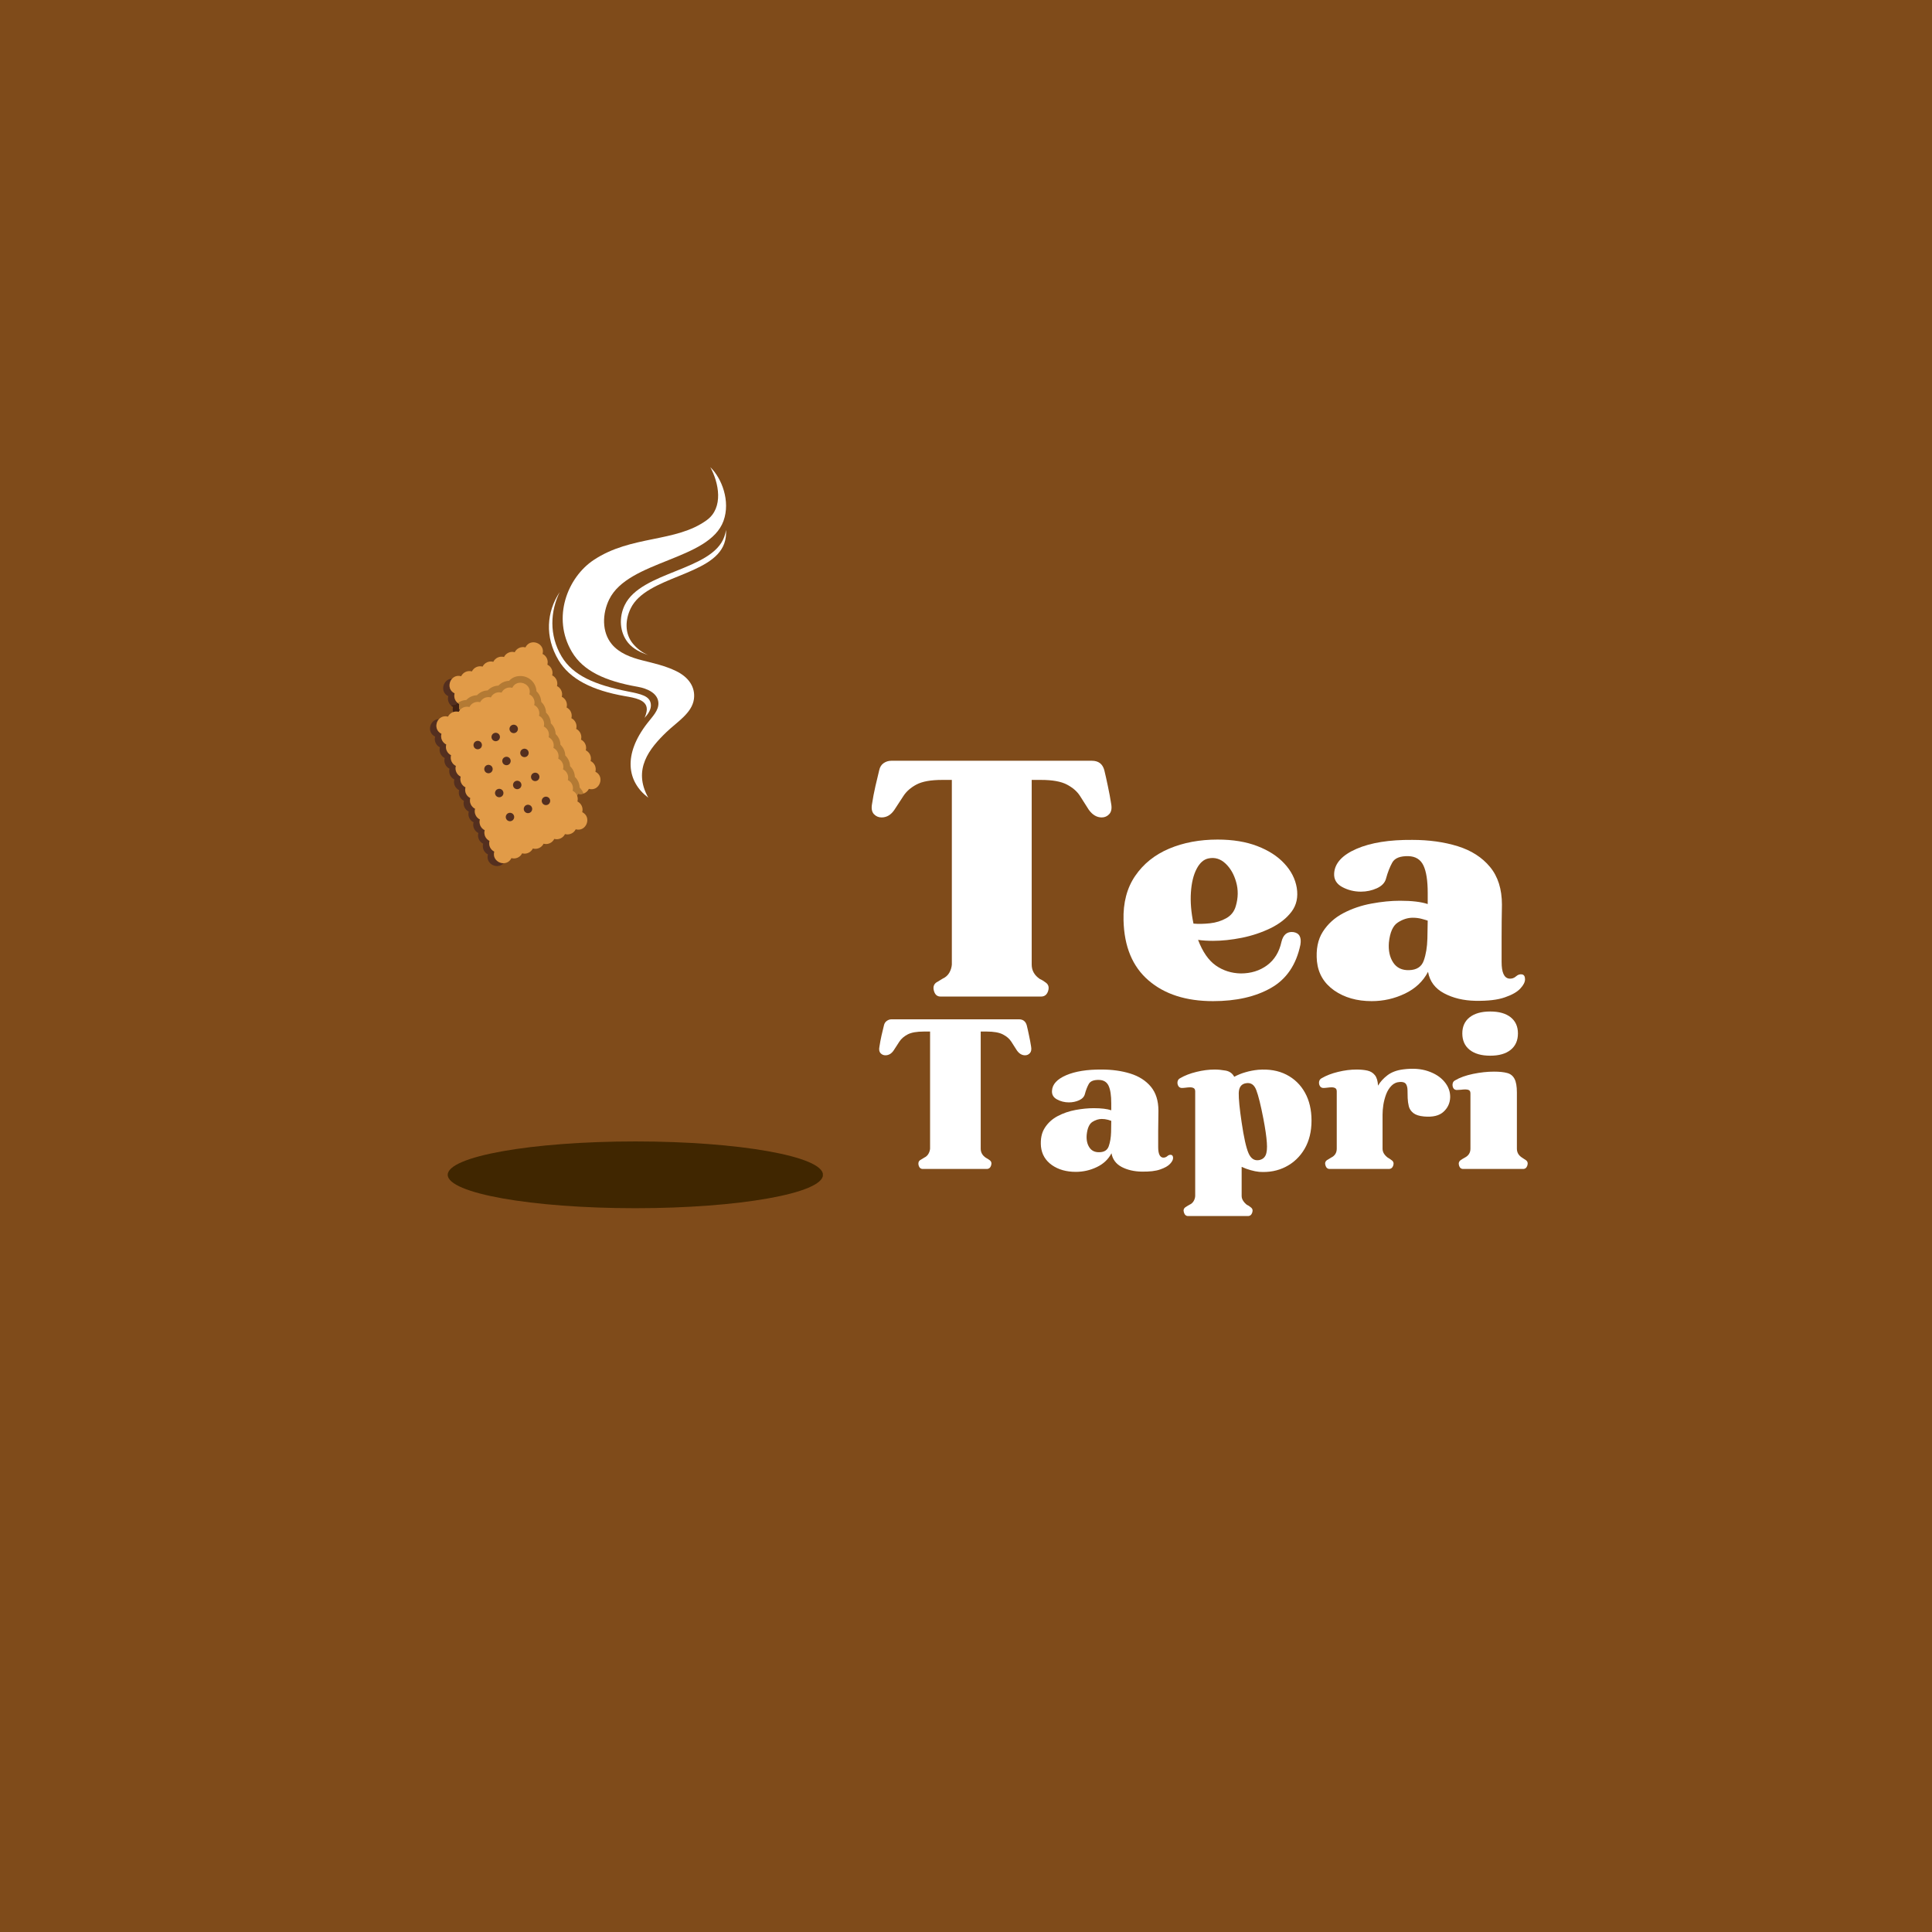 <svg xmlns="http://www.w3.org/2000/svg" xmlns:xlink="http://www.w3.org/1999/xlink" width="500" viewBox="0 0 375 375" height="500" preserveAspectRatio="xMidYMid meet"><defs><filter x="0%" y="0%" width="100%" height="100%" id="402c931da6"></filter><filter x="0%" y="0%" width="100%" height="100%" id="d5627b7c15"></filter><g></g><clipPath id="7959df9016"><path d="M 86.902 221.551 L 159.77 221.551 L 159.77 234.512 L 86.902 234.512 Z M 86.902 221.551 " clip-rule="nonzero"></path></clipPath><clipPath id="1018a8d411"><path d="M 123.32 221.551 C 103.207 221.551 86.902 224.453 86.902 228.031 C 86.902 231.609 103.207 234.512 123.32 234.512 C 143.434 234.512 159.742 231.609 159.742 228.031 C 159.742 224.453 143.434 221.551 123.32 221.551 Z M 123.32 221.551 " clip-rule="nonzero"></path></clipPath><clipPath id="0dd39bafd2"><path d="M 82 146.367 L 181 146.367 L 181 226.617 L 82 226.617 Z M 82 146.367 " clip-rule="nonzero"></path></clipPath><image x="0" y="0" width="686" id="2d18e8f641" height="554" preserveAspectRatio="xMidYMid meet"></image><mask id="e38d0e94c3"><g filter="url(#402c931da6)"><g filter="url(#d5627b7c15)" transform="matrix(0.145, 0, 0, 0.145, 81.639, 146.367)"><image x="0" y="0" width="686" height="554" preserveAspectRatio="xMidYMid meet"></image></g></g></mask><image x="0" y="0" width="686" id="7026470f5f" height="554" preserveAspectRatio="xMidYMid meet"></image><clipPath id="6c9f2ee694"><path d="M 86 131 L 101 131 L 101 161 L 86 161 Z M 86 131 " clip-rule="nonzero"></path></clipPath><clipPath id="8cfcb36bd6"><path d="M 104.949 122.762 L 120.906 158.348 L 94.902 170.008 L 78.945 134.422 Z M 104.949 122.762 " clip-rule="nonzero"></path></clipPath><clipPath id="7da4c5a552"><path d="M 104.949 122.762 L 120.906 158.348 L 94.902 170.008 L 78.945 134.422 Z M 104.949 122.762 " clip-rule="nonzero"></path></clipPath><clipPath id="20b86342ee"><path d="M 87 136 L 101 136 L 101 161 L 87 161 Z M 87 136 " clip-rule="nonzero"></path></clipPath><clipPath id="51dfb1de03"><path d="M 104.949 122.762 L 120.906 158.348 L 94.902 170.008 L 78.945 134.422 Z M 104.949 122.762 " clip-rule="nonzero"></path></clipPath><clipPath id="9b912cf3eb"><path d="M 104.949 122.762 L 120.906 158.348 L 94.902 170.008 L 78.945 134.422 Z M 104.949 122.762 " clip-rule="nonzero"></path></clipPath><clipPath id="e8b1a53211"><path d="M 87 124 L 117 124 L 117 160 L 87 160 Z M 87 124 " clip-rule="nonzero"></path></clipPath><clipPath id="54eb2a52d6"><path d="M 104.949 122.762 L 120.906 158.348 L 94.902 170.008 L 78.945 134.422 Z M 104.949 122.762 " clip-rule="nonzero"></path></clipPath><clipPath id="f4c9d6340a"><path d="M 104.949 122.762 L 120.906 158.348 L 94.902 170.008 L 78.945 134.422 Z M 104.949 122.762 " clip-rule="nonzero"></path></clipPath><clipPath id="f289a562fb"><path d="M 88 131 L 114 131 L 114 160 L 88 160 Z M 88 131 " clip-rule="nonzero"></path></clipPath><clipPath id="a9016c54fe"><path d="M 104.949 122.762 L 120.906 158.348 L 94.902 170.008 L 78.945 134.422 Z M 104.949 122.762 " clip-rule="nonzero"></path></clipPath><clipPath id="3e3e8dec2a"><path d="M 104.949 122.762 L 120.906 158.348 L 94.902 170.008 L 78.945 134.422 Z M 104.949 122.762 " clip-rule="nonzero"></path></clipPath><clipPath id="b3957015ca"><path d="M 83 139 L 98 139 L 98 169 L 83 169 Z M 83 139 " clip-rule="nonzero"></path></clipPath><clipPath id="ffa2796069"><path d="M 104.949 122.762 L 120.906 158.348 L 94.902 170.008 L 78.945 134.422 Z M 104.949 122.762 " clip-rule="nonzero"></path></clipPath><clipPath id="7b20e73deb"><path d="M 104.949 122.762 L 120.906 158.348 L 94.902 170.008 L 78.945 134.422 Z M 104.949 122.762 " clip-rule="nonzero"></path></clipPath><clipPath id="f2ab3a04df"><path d="M 84 132 L 114 132 L 114 168 L 84 168 Z M 84 132 " clip-rule="nonzero"></path></clipPath><clipPath id="e26ab0e5c7"><path d="M 104.949 122.762 L 120.906 158.348 L 94.902 170.008 L 78.945 134.422 Z M 104.949 122.762 " clip-rule="nonzero"></path></clipPath><clipPath id="fcbf151be4"><path d="M 104.949 122.762 L 120.906 158.348 L 94.902 170.008 L 78.945 134.422 Z M 104.949 122.762 " clip-rule="nonzero"></path></clipPath><clipPath id="b0421e71c9"><path d="M 98 140 L 101 140 L 101 143 L 98 143 Z M 98 140 " clip-rule="nonzero"></path></clipPath><clipPath id="2ed7c8ee5e"><path d="M 104.949 122.762 L 120.906 158.348 L 94.902 170.008 L 78.945 134.422 Z M 104.949 122.762 " clip-rule="nonzero"></path></clipPath><clipPath id="bfa81802b0"><path d="M 104.949 122.762 L 120.906 158.348 L 94.902 170.008 L 78.945 134.422 Z M 104.949 122.762 " clip-rule="nonzero"></path></clipPath><clipPath id="d5b5affe8a"><path d="M 95 142 L 98 142 L 98 144 L 95 144 Z M 95 142 " clip-rule="nonzero"></path></clipPath><clipPath id="28fef7293d"><path d="M 104.949 122.762 L 120.906 158.348 L 94.902 170.008 L 78.945 134.422 Z M 104.949 122.762 " clip-rule="nonzero"></path></clipPath><clipPath id="8d2b739fa2"><path d="M 104.949 122.762 L 120.906 158.348 L 94.902 170.008 L 78.945 134.422 Z M 104.949 122.762 " clip-rule="nonzero"></path></clipPath><clipPath id="413fcce790"><path d="M 91 143 L 94 143 L 94 146 L 91 146 Z M 91 143 " clip-rule="nonzero"></path></clipPath><clipPath id="83b01b2777"><path d="M 104.949 122.762 L 120.906 158.348 L 94.902 170.008 L 78.945 134.422 Z M 104.949 122.762 " clip-rule="nonzero"></path></clipPath><clipPath id="2deea87ce2"><path d="M 104.949 122.762 L 120.906 158.348 L 94.902 170.008 L 78.945 134.422 Z M 104.949 122.762 " clip-rule="nonzero"></path></clipPath><clipPath id="6eee9ca01c"><path d="M 100 145 L 103 145 L 103 147 L 100 147 Z M 100 145 " clip-rule="nonzero"></path></clipPath><clipPath id="098a2acbf7"><path d="M 104.949 122.762 L 120.906 158.348 L 94.902 170.008 L 78.945 134.422 Z M 104.949 122.762 " clip-rule="nonzero"></path></clipPath><clipPath id="9f05ba5f5f"><path d="M 104.949 122.762 L 120.906 158.348 L 94.902 170.008 L 78.945 134.422 Z M 104.949 122.762 " clip-rule="nonzero"></path></clipPath><clipPath id="49491e17b1"><path d="M 97 146 L 100 146 L 100 149 L 97 149 Z M 97 146 " clip-rule="nonzero"></path></clipPath><clipPath id="610993f87c"><path d="M 104.949 122.762 L 120.906 158.348 L 94.902 170.008 L 78.945 134.422 Z M 104.949 122.762 " clip-rule="nonzero"></path></clipPath><clipPath id="75444b9ecc"><path d="M 104.949 122.762 L 120.906 158.348 L 94.902 170.008 L 78.945 134.422 Z M 104.949 122.762 " clip-rule="nonzero"></path></clipPath><clipPath id="d6e328e01c"><path d="M 93 148 L 96 148 L 96 151 L 93 151 Z M 93 148 " clip-rule="nonzero"></path></clipPath><clipPath id="a7da12e5d0"><path d="M 104.949 122.762 L 120.906 158.348 L 94.902 170.008 L 78.945 134.422 Z M 104.949 122.762 " clip-rule="nonzero"></path></clipPath><clipPath id="4185d623b9"><path d="M 104.949 122.762 L 120.906 158.348 L 94.902 170.008 L 78.945 134.422 Z M 104.949 122.762 " clip-rule="nonzero"></path></clipPath><clipPath id="41e55556db"><path d="M 103 149 L 105 149 L 105 152 L 103 152 Z M 103 149 " clip-rule="nonzero"></path></clipPath><clipPath id="8cfcfe1a99"><path d="M 104.949 122.762 L 120.906 158.348 L 94.902 170.008 L 78.945 134.422 Z M 104.949 122.762 " clip-rule="nonzero"></path></clipPath><clipPath id="1db6158600"><path d="M 104.949 122.762 L 120.906 158.348 L 94.902 170.008 L 78.945 134.422 Z M 104.949 122.762 " clip-rule="nonzero"></path></clipPath><clipPath id="e668d2daea"><path d="M 99 151 L 102 151 L 102 154 L 99 154 Z M 99 151 " clip-rule="nonzero"></path></clipPath><clipPath id="47a25bcd57"><path d="M 104.949 122.762 L 120.906 158.348 L 94.902 170.008 L 78.945 134.422 Z M 104.949 122.762 " clip-rule="nonzero"></path></clipPath><clipPath id="72a0feaf55"><path d="M 104.949 122.762 L 120.906 158.348 L 94.902 170.008 L 78.945 134.422 Z M 104.949 122.762 " clip-rule="nonzero"></path></clipPath><clipPath id="e03b6c5e1e"><path d="M 96 153 L 98 153 L 98 155 L 96 155 Z M 96 153 " clip-rule="nonzero"></path></clipPath><clipPath id="5ce15f6b0a"><path d="M 104.949 122.762 L 120.906 158.348 L 94.902 170.008 L 78.945 134.422 Z M 104.949 122.762 " clip-rule="nonzero"></path></clipPath><clipPath id="203b81ada8"><path d="M 104.949 122.762 L 120.906 158.348 L 94.902 170.008 L 78.945 134.422 Z M 104.949 122.762 " clip-rule="nonzero"></path></clipPath><clipPath id="e84ce445ae"><path d="M 105 154 L 107 154 L 107 157 L 105 157 Z M 105 154 " clip-rule="nonzero"></path></clipPath><clipPath id="489687df9f"><path d="M 104.949 122.762 L 120.906 158.348 L 94.902 170.008 L 78.945 134.422 Z M 104.949 122.762 " clip-rule="nonzero"></path></clipPath><clipPath id="b4ee3cf591"><path d="M 104.949 122.762 L 120.906 158.348 L 94.902 170.008 L 78.945 134.422 Z M 104.949 122.762 " clip-rule="nonzero"></path></clipPath><clipPath id="d568efdb64"><path d="M 101 156 L 104 156 L 104 158 L 101 158 Z M 101 156 " clip-rule="nonzero"></path></clipPath><clipPath id="de0524dcad"><path d="M 104.949 122.762 L 120.906 158.348 L 94.902 170.008 L 78.945 134.422 Z M 104.949 122.762 " clip-rule="nonzero"></path></clipPath><clipPath id="a556e2248d"><path d="M 104.949 122.762 L 120.906 158.348 L 94.902 170.008 L 78.945 134.422 Z M 104.949 122.762 " clip-rule="nonzero"></path></clipPath><clipPath id="b830a54e8d"><path d="M 98 157 L 100 157 L 100 160 L 98 160 Z M 98 157 " clip-rule="nonzero"></path></clipPath><clipPath id="93e5f416cd"><path d="M 104.949 122.762 L 120.906 158.348 L 94.902 170.008 L 78.945 134.422 Z M 104.949 122.762 " clip-rule="nonzero"></path></clipPath><clipPath id="33b6da2c4a"><path d="M 104.949 122.762 L 120.906 158.348 L 94.902 170.008 L 78.945 134.422 Z M 104.949 122.762 " clip-rule="nonzero"></path></clipPath><clipPath id="36a82a29af"><path d="M 109.137 90.684 L 140.934 90.684 L 140.934 154.832 L 109.137 154.832 Z M 109.137 90.684 " clip-rule="nonzero"></path></clipPath><clipPath id="2577711b0d"><path d="M 120.492 102.836 L 140.934 102.836 L 140.934 127.141 L 120.492 127.141 Z M 120.492 102.836 " clip-rule="nonzero"></path></clipPath></defs><rect x="-37.5" width="450" fill="#ffffff" y="-37.5" height="450" fill-opacity="1"></rect><rect x="-37.5" width="450" fill="#7f4b1a" y="-37.5" height="450" fill-opacity="1"></rect><g fill="#ffffff" fill-opacity="1"><g transform="translate(167.627, 193.429)"><g><path d="M 6 -36.281 C 5.332 -35.27 4.492 -34.766 3.484 -34.766 C 2.891 -34.766 2.391 -34.984 1.984 -35.422 C 1.586 -35.867 1.473 -36.535 1.641 -37.422 C 1.805 -38.516 2.023 -39.66 2.297 -40.859 C 2.578 -42.066 2.82 -43.094 3.031 -43.938 C 3.156 -44.531 3.438 -44.984 3.875 -45.297 C 4.32 -45.609 4.82 -45.766 5.375 -45.766 L 44.312 -45.766 C 45.582 -45.766 46.383 -45.156 46.719 -43.938 C 46.926 -43.094 47.156 -42.066 47.406 -40.859 C 47.664 -39.66 47.879 -38.516 48.047 -37.422 C 48.211 -36.535 48.094 -35.867 47.688 -35.422 C 47.289 -34.984 46.801 -34.766 46.219 -34.766 C 45.25 -34.766 44.406 -35.27 43.688 -36.281 C 43.133 -37.164 42.57 -38.051 42 -38.938 C 41.438 -39.82 40.582 -40.562 39.438 -41.156 C 38.301 -41.75 36.641 -42.047 34.453 -42.047 L 32.625 -42.047 L 32.625 -6.203 C 32.625 -5.055 33.148 -4.125 34.203 -3.406 C 34.41 -3.32 34.609 -3.219 34.797 -3.094 C 34.992 -2.969 35.176 -2.844 35.344 -2.719 C 35.883 -2.344 36.039 -1.797 35.812 -1.078 C 35.582 -0.359 35.129 0 34.453 0 L 14.922 0 C 14.285 0 13.863 -0.359 13.656 -1.078 C 13.445 -1.797 13.594 -2.344 14.094 -2.719 C 14.301 -2.844 14.508 -2.969 14.719 -3.094 C 14.938 -3.219 15.148 -3.348 15.359 -3.484 C 15.91 -3.734 16.332 -4.109 16.625 -4.609 C 16.914 -5.117 17.082 -5.648 17.125 -6.203 L 17.125 -42.047 L 15.234 -42.047 C 13.047 -42.047 11.391 -41.75 10.266 -41.156 C 9.148 -40.562 8.305 -39.82 7.734 -38.938 C 7.172 -38.051 6.594 -37.164 6 -36.281 Z M 6 -36.281 "></path></g></g></g><g fill="#ffffff" fill-opacity="1"><g transform="translate(217.311, 193.429)"><g><path d="M 0.766 -14.797 C 0.672 -18.203 1.426 -21.078 3.031 -23.422 C 4.633 -25.766 6.828 -27.523 9.609 -28.703 C 12.391 -29.879 15.531 -30.469 19.031 -30.469 C 21.977 -30.469 24.547 -30.047 26.734 -29.203 C 28.93 -28.359 30.68 -27.227 31.984 -25.812 C 33.297 -24.406 34.098 -22.836 34.391 -21.109 C 34.68 -19.297 34.344 -17.75 33.375 -16.469 C 32.406 -15.188 31.055 -14.125 29.328 -13.281 C 27.598 -12.438 25.734 -11.812 23.734 -11.406 C 21.734 -11.008 19.867 -10.812 18.141 -10.812 C 17.047 -10.812 16.078 -10.875 15.234 -11 C 16.117 -8.676 17.266 -7.02 18.672 -6.031 C 20.086 -5.039 21.703 -4.523 23.516 -4.484 C 25.492 -4.484 27.195 -5.008 28.625 -6.062 C 30.062 -7.125 30.992 -8.645 31.422 -10.625 C 31.754 -12.008 32.516 -12.641 33.703 -12.516 C 34.879 -12.348 35.344 -11.523 35.094 -10.047 C 34.289 -6.172 32.391 -3.379 29.391 -1.672 C 26.398 0.035 22.648 0.891 18.141 0.891 C 12.91 0.891 8.738 -0.445 5.625 -3.125 C 2.508 -5.801 0.891 -9.691 0.766 -14.797 Z M 17.266 -26.812 C 16.336 -26.633 15.566 -25.957 14.953 -24.781 C 14.336 -23.602 13.969 -22.086 13.844 -20.234 C 13.719 -18.379 13.883 -16.352 14.344 -14.156 C 15.32 -14.07 16.391 -14.094 17.547 -14.219 C 18.703 -14.344 19.754 -14.672 20.703 -15.203 C 21.648 -15.734 22.27 -16.523 22.562 -17.578 C 23.031 -19.18 23.051 -20.727 22.625 -22.219 C 22.207 -23.719 21.516 -24.922 20.547 -25.828 C 19.578 -26.734 18.484 -27.062 17.266 -26.812 Z M 17.266 -26.812 "></path></g></g></g><g fill="#ffffff" fill-opacity="1"><g transform="translate(254.227, 193.429)"><g><path d="M 1.391 -6.828 C 1.18 -9.141 1.562 -11.055 2.531 -12.578 C 3.5 -14.098 4.828 -15.301 6.516 -16.188 C 8.203 -17.07 10.023 -17.691 11.984 -18.047 C 13.941 -18.41 15.785 -18.594 17.516 -18.594 C 19.828 -18.594 21.617 -18.379 22.891 -17.953 L 22.891 -20.109 C 22.891 -22.504 22.613 -24.281 22.062 -25.438 C 21.508 -26.602 20.539 -27.207 19.156 -27.25 C 17.551 -27.289 16.504 -26.879 16.016 -26.016 C 15.535 -25.148 15.129 -24.109 14.797 -22.891 C 14.586 -22.086 13.992 -21.461 13.016 -21.016 C 12.047 -20.578 11.016 -20.359 9.922 -20.359 C 8.617 -20.359 7.406 -20.66 6.281 -21.266 C 5.164 -21.879 4.648 -22.773 4.734 -23.953 C 4.867 -25.898 6.316 -27.473 9.078 -28.672 C 11.836 -29.867 15.445 -30.445 19.906 -30.406 C 23.156 -30.406 26.098 -29.992 28.734 -29.172 C 31.367 -28.348 33.453 -27.008 34.984 -25.156 C 36.523 -23.301 37.297 -20.859 37.297 -17.828 C 37.254 -15.641 37.234 -13.551 37.234 -11.562 C 37.234 -9.582 37.234 -7.961 37.234 -6.703 C 37.234 -4.68 37.719 -3.609 38.688 -3.484 C 39.195 -3.43 39.641 -3.57 40.016 -3.906 C 40.398 -4.25 40.801 -4.379 41.219 -4.297 C 41.594 -4.211 41.781 -3.895 41.781 -3.344 C 41.781 -2.801 41.473 -2.203 40.859 -1.547 C 40.254 -0.891 39.254 -0.32 37.859 0.156 C 36.473 0.645 34.578 0.867 32.172 0.828 C 29.859 0.785 27.828 0.301 26.078 -0.625 C 24.328 -1.551 23.285 -2.941 22.953 -4.797 C 21.984 -2.941 20.484 -1.531 18.453 -0.562 C 16.43 0.406 14.285 0.891 12.016 0.891 C 9.148 0.891 6.723 0.195 4.734 -1.188 C 2.754 -2.582 1.641 -4.461 1.391 -6.828 Z M 15.359 -10.5 C 15.234 -8.938 15.508 -7.641 16.188 -6.609 C 16.863 -5.578 17.895 -5.082 19.281 -5.125 C 20.758 -5.164 21.707 -5.785 22.125 -6.984 C 22.551 -8.18 22.785 -9.602 22.828 -11.25 L 22.891 -14.734 C 22.672 -14.816 22.285 -14.93 21.734 -15.078 C 21.191 -15.223 20.609 -15.297 19.984 -15.297 C 19.004 -15.297 18.039 -14.988 17.094 -14.375 C 16.145 -13.77 15.566 -12.477 15.359 -10.5 Z M 15.359 -10.5 "></path></g></g></g><g fill="#ffffff" fill-opacity="1"><g transform="translate(169.653, 226.894)"><g><path d="M 3.812 -23.016 C 3.383 -22.379 2.848 -22.062 2.203 -22.062 C 1.828 -22.062 1.508 -22.203 1.25 -22.484 C 1 -22.766 0.93 -23.188 1.047 -23.75 C 1.148 -24.438 1.285 -25.16 1.453 -25.922 C 1.629 -26.691 1.785 -27.344 1.922 -27.875 C 2.004 -28.25 2.188 -28.535 2.469 -28.734 C 2.75 -28.941 3.062 -29.047 3.406 -29.047 L 28.109 -29.047 C 28.91 -29.047 29.422 -28.656 29.641 -27.875 C 29.773 -27.344 29.922 -26.691 30.078 -25.922 C 30.242 -25.16 30.379 -24.438 30.484 -23.75 C 30.586 -23.188 30.508 -22.766 30.25 -22.484 C 30 -22.203 29.688 -22.062 29.312 -22.062 C 28.695 -22.062 28.164 -22.379 27.719 -23.016 C 27.363 -23.578 27.004 -24.141 26.641 -24.703 C 26.285 -25.266 25.742 -25.734 25.016 -26.109 C 24.297 -26.484 23.242 -26.672 21.859 -26.672 L 20.703 -26.672 L 20.703 -3.938 C 20.703 -3.207 21.035 -2.617 21.703 -2.172 C 21.836 -2.109 21.961 -2.035 22.078 -1.953 C 22.203 -1.879 22.316 -1.801 22.422 -1.719 C 22.766 -1.477 22.863 -1.129 22.719 -0.672 C 22.57 -0.223 22.285 0 21.859 0 L 9.469 0 C 9.062 0 8.789 -0.223 8.656 -0.672 C 8.531 -1.129 8.625 -1.477 8.938 -1.719 C 9.07 -1.801 9.207 -1.879 9.344 -1.953 C 9.477 -2.035 9.613 -2.117 9.75 -2.203 C 10.094 -2.367 10.359 -2.609 10.547 -2.922 C 10.734 -3.242 10.844 -3.582 10.875 -3.938 L 10.875 -26.672 L 9.672 -26.672 C 8.273 -26.672 7.223 -26.484 6.516 -26.109 C 5.805 -25.734 5.27 -25.266 4.906 -24.703 C 4.551 -24.141 4.188 -23.578 3.812 -23.016 Z M 3.812 -23.016 "></path></g></g></g><g fill="#ffffff" fill-opacity="1"><g transform="translate(201.178, 226.894)"><g><path d="M 0.875 -4.328 C 0.75 -5.797 0.992 -7.008 1.609 -7.969 C 2.223 -8.938 3.062 -9.703 4.125 -10.266 C 5.195 -10.828 6.352 -11.223 7.594 -11.453 C 8.844 -11.68 10.016 -11.797 11.109 -11.797 C 12.578 -11.797 13.711 -11.66 14.516 -11.391 L 14.516 -12.75 C 14.516 -14.281 14.344 -15.41 14 -16.141 C 13.656 -16.879 13.039 -17.258 12.156 -17.281 C 11.133 -17.312 10.469 -17.051 10.156 -16.5 C 9.852 -15.957 9.598 -15.297 9.391 -14.516 C 9.254 -14.004 8.879 -13.609 8.266 -13.328 C 7.648 -13.055 6.992 -12.922 6.297 -12.922 C 5.461 -12.922 4.691 -13.113 3.984 -13.5 C 3.273 -13.883 2.953 -14.453 3.016 -15.203 C 3.086 -16.43 4 -17.426 5.75 -18.188 C 7.508 -18.945 9.805 -19.316 12.641 -19.297 C 14.691 -19.297 16.551 -19.035 18.219 -18.516 C 19.895 -17.992 21.223 -17.145 22.203 -15.969 C 23.18 -14.789 23.672 -13.238 23.672 -11.312 C 23.641 -9.914 23.625 -8.586 23.625 -7.328 C 23.625 -6.078 23.625 -5.051 23.625 -4.25 C 23.625 -2.969 23.93 -2.285 24.547 -2.203 C 24.867 -2.18 25.148 -2.273 25.391 -2.484 C 25.629 -2.703 25.883 -2.785 26.156 -2.734 C 26.395 -2.672 26.516 -2.469 26.516 -2.125 C 26.516 -1.781 26.316 -1.398 25.922 -0.984 C 25.535 -0.566 24.898 -0.207 24.016 0.094 C 23.141 0.406 21.941 0.547 20.422 0.516 C 18.941 0.492 17.645 0.191 16.531 -0.391 C 15.426 -0.984 14.77 -1.867 14.562 -3.047 C 13.945 -1.867 12.992 -0.973 11.703 -0.359 C 10.422 0.254 9.062 0.562 7.625 0.562 C 5.801 0.562 4.258 0.125 3 -0.75 C 1.75 -1.633 1.039 -2.828 0.875 -4.328 Z M 9.75 -6.656 C 9.664 -5.664 9.836 -4.844 10.266 -4.188 C 10.691 -3.531 11.348 -3.219 12.234 -3.25 C 13.172 -3.27 13.77 -3.66 14.031 -4.422 C 14.301 -5.191 14.453 -6.098 14.484 -7.141 L 14.516 -9.344 C 14.379 -9.395 14.141 -9.469 13.797 -9.562 C 13.453 -9.656 13.078 -9.703 12.672 -9.703 C 12.055 -9.703 11.445 -9.508 10.844 -9.125 C 10.25 -8.738 9.883 -7.914 9.75 -6.656 Z M 9.75 -6.656 "></path></g></g></g><g fill="#ffffff" fill-opacity="1"><g transform="translate(228.331, 226.894)"><g><path d="M 1 -15.719 C 0.707 -15.75 0.492 -15.891 0.359 -16.141 C 0.223 -16.398 0.18 -16.676 0.234 -16.969 C 0.297 -17.258 0.457 -17.473 0.719 -17.609 C 1.625 -18.141 2.688 -18.551 3.906 -18.844 C 5.125 -19.145 6.305 -19.297 7.453 -19.297 C 8.098 -19.297 8.801 -19.227 9.562 -19.094 C 10.32 -18.957 10.879 -18.555 11.234 -17.891 C 11.93 -18.266 12.664 -18.562 13.438 -18.781 C 14.207 -19.008 15.023 -19.164 15.891 -19.25 C 17.973 -19.414 19.789 -19.102 21.344 -18.312 C 22.895 -17.52 24.098 -16.359 24.953 -14.828 C 25.805 -13.305 26.234 -11.492 26.234 -9.391 C 26.234 -7.273 25.785 -5.445 24.891 -3.906 C 23.992 -2.375 22.773 -1.211 21.234 -0.422 C 19.703 0.367 17.984 0.695 16.078 0.562 C 15.547 0.508 14.992 0.398 14.422 0.234 C 13.848 0.078 13.266 -0.133 12.672 -0.406 L 12.672 5.219 C 12.672 5.562 12.77 5.883 12.969 6.188 C 13.176 6.5 13.426 6.766 13.719 6.984 C 13.852 7.035 13.973 7.098 14.078 7.172 C 14.18 7.254 14.289 7.336 14.406 7.422 C 14.77 7.66 14.879 8.004 14.734 8.453 C 14.586 8.91 14.301 9.141 13.875 9.141 L 2.281 9.141 C 1.883 9.141 1.613 8.91 1.469 8.453 C 1.32 8.004 1.422 7.66 1.766 7.422 C 1.898 7.336 2.031 7.254 2.156 7.172 C 2.289 7.098 2.426 7.02 2.562 6.938 C 2.914 6.781 3.188 6.535 3.375 6.203 C 3.562 5.867 3.656 5.523 3.656 5.172 L 3.656 -15.047 C 3.656 -15.359 3.566 -15.566 3.391 -15.672 C 3.211 -15.785 2.977 -15.844 2.688 -15.844 C 2.414 -15.844 2.133 -15.82 1.844 -15.781 C 1.551 -15.738 1.27 -15.719 1 -15.719 Z M 13.516 -16.641 C 12.609 -16.504 12.141 -15.867 12.109 -14.734 C 12.086 -13.598 12.273 -11.695 12.672 -9.031 C 13.098 -6.133 13.539 -4.148 14 -3.078 C 14.457 -2.016 15.141 -1.562 16.047 -1.719 C 16.66 -1.832 17.086 -2.148 17.328 -2.672 C 17.566 -3.191 17.645 -4.008 17.562 -5.125 C 17.488 -6.25 17.266 -7.789 16.891 -9.75 C 16.379 -12.395 15.922 -14.242 15.516 -15.297 C 15.117 -16.359 14.453 -16.805 13.516 -16.641 Z M 13.516 -16.641 "></path></g></g></g><g fill="#ffffff" fill-opacity="1"><g transform="translate(255.806, 226.894)"><g><path d="M 1 -15.719 C 0.707 -15.75 0.492 -15.891 0.359 -16.141 C 0.223 -16.398 0.18 -16.676 0.234 -16.969 C 0.297 -17.258 0.457 -17.473 0.719 -17.609 C 1.625 -18.141 2.691 -18.551 3.922 -18.844 C 5.16 -19.145 6.352 -19.297 7.5 -19.297 C 8.301 -19.297 9.004 -19.227 9.609 -19.094 C 10.211 -18.957 10.691 -18.664 11.047 -18.219 C 11.41 -17.781 11.617 -17.098 11.672 -16.172 C 12.098 -16.91 12.707 -17.582 13.5 -18.188 C 14.289 -18.789 15.312 -19.172 16.562 -19.328 C 18.406 -19.566 20.008 -19.453 21.375 -18.984 C 22.738 -18.523 23.801 -17.836 24.562 -16.922 C 25.32 -16.016 25.691 -15.016 25.672 -13.922 C 25.641 -12.797 25.207 -11.852 24.375 -11.094 C 23.551 -10.332 22.285 -10.031 20.578 -10.188 C 19.672 -10.27 18.988 -10.488 18.531 -10.844 C 18.07 -11.207 17.773 -11.648 17.641 -12.172 C 17.516 -12.691 17.441 -13.223 17.422 -13.766 C 17.41 -14.316 17.398 -14.832 17.391 -15.312 C 17.379 -15.801 17.281 -16.191 17.094 -16.484 C 16.906 -16.773 16.531 -16.91 15.969 -16.891 C 15.289 -16.859 14.734 -16.617 14.297 -16.172 C 13.859 -15.734 13.508 -15.18 13.25 -14.516 C 13 -13.848 12.816 -13.16 12.703 -12.453 C 12.598 -11.742 12.547 -11.109 12.547 -10.547 L 12.547 -3.938 C 12.547 -3.582 12.645 -3.25 12.844 -2.938 C 13.051 -2.633 13.301 -2.379 13.594 -2.172 C 13.727 -2.109 13.848 -2.035 13.953 -1.953 C 14.066 -1.879 14.176 -1.801 14.281 -1.719 C 14.656 -1.477 14.77 -1.129 14.625 -0.672 C 14.477 -0.223 14.188 0 13.75 0 L 2.281 0 C 1.883 0 1.613 -0.223 1.469 -0.672 C 1.32 -1.129 1.422 -1.477 1.766 -1.719 C 1.898 -1.801 2.031 -1.879 2.156 -1.953 C 2.289 -2.035 2.426 -2.117 2.562 -2.203 C 3.289 -2.555 3.656 -3.133 3.656 -3.938 L 3.656 -15.047 C 3.656 -15.359 3.566 -15.566 3.391 -15.672 C 3.211 -15.785 2.977 -15.844 2.688 -15.844 C 2.414 -15.844 2.133 -15.82 1.844 -15.781 C 1.551 -15.738 1.27 -15.719 1 -15.719 Z M 1 -15.719 "></path></g></g></g><g fill="#ffffff" fill-opacity="1"><g transform="translate(281.756, 226.894)"><g><path d="M 0.969 -15.328 C 0.664 -15.348 0.445 -15.484 0.312 -15.734 C 0.188 -15.992 0.148 -16.27 0.203 -16.562 C 0.254 -16.852 0.414 -17.066 0.688 -17.203 C 1.594 -17.742 2.754 -18.16 4.172 -18.453 C 5.586 -18.742 6.938 -18.891 8.219 -18.891 C 9.289 -18.891 10.145 -18.801 10.781 -18.625 C 11.426 -18.457 11.898 -18.082 12.203 -17.5 C 12.516 -16.926 12.672 -16.039 12.672 -14.844 L 12.672 -3.938 C 12.672 -3.188 13.02 -2.598 13.719 -2.172 C 13.82 -2.109 13.93 -2.035 14.047 -1.953 C 14.172 -1.879 14.289 -1.801 14.406 -1.719 C 14.75 -1.477 14.848 -1.129 14.703 -0.672 C 14.555 -0.223 14.281 0 13.875 0 L 2.25 0 C 1.844 0 1.57 -0.223 1.438 -0.672 C 1.312 -1.129 1.422 -1.477 1.766 -1.719 C 1.953 -1.852 2.219 -2.016 2.562 -2.203 C 3.289 -2.578 3.656 -3.156 3.656 -3.938 L 3.656 -14.641 C 3.656 -14.961 3.566 -15.176 3.391 -15.281 C 3.211 -15.383 2.977 -15.438 2.688 -15.438 C 2.414 -15.438 2.125 -15.414 1.812 -15.375 C 1.508 -15.344 1.227 -15.328 0.969 -15.328 Z M 2.078 -26.312 C 2.078 -27.645 2.551 -28.688 3.5 -29.438 C 4.457 -30.188 5.789 -30.562 7.5 -30.562 C 9.207 -30.562 10.531 -30.188 11.469 -29.438 C 12.406 -28.688 12.875 -27.645 12.875 -26.312 C 12.875 -24.945 12.406 -23.883 11.469 -23.125 C 10.531 -22.363 9.207 -21.984 7.5 -21.984 C 5.789 -21.984 4.457 -22.363 3.5 -23.125 C 2.551 -23.883 2.078 -24.945 2.078 -26.312 Z M 2.078 -26.312 "></path></g></g></g><g clip-path="url(#7959df9016)"><g clip-path="url(#1018a8d411)"><path fill="#402600" d="M 86.902 221.551 L 159.719 221.551 L 159.719 234.512 L 86.902 234.512 Z M 86.902 221.551 " fill-opacity="1" fill-rule="nonzero"></path></g></g><g clip-path="url(#0dd39bafd2)"><g mask="url(#e38d0e94c3)"><g transform="matrix(0.145, 0, 0, 0.145, 81.639, 146.367)"><image x="0" y="0" width="686" height="554" preserveAspectRatio="xMidYMid meet"></image></g></g></g><g clip-path="url(#6c9f2ee694)"><g clip-path="url(#8cfcb36bd6)"><g clip-path="url(#7da4c5a552)"><path fill="#542f1f" d="M 100.297 159.711 C 99.145 160.984 96.742 159.887 97.262 158 C 97.078 157.91 96.91 157.789 96.77 157.637 C 96.625 157.488 96.508 157.32 96.426 157.129 C 96.34 156.938 96.289 156.742 96.273 156.535 C 96.258 156.328 96.277 156.121 96.332 155.922 C 96.145 155.828 95.98 155.707 95.836 155.559 C 95.691 155.41 95.578 155.238 95.492 155.051 C 95.406 154.859 95.355 154.664 95.34 154.457 C 95.324 154.246 95.344 154.043 95.398 153.844 C 95.211 153.75 95.047 153.629 94.902 153.48 C 94.758 153.332 94.645 153.16 94.559 152.973 C 94.477 152.781 94.426 152.582 94.41 152.375 C 94.391 152.168 94.41 151.965 94.465 151.766 C 94.281 151.672 94.113 151.551 93.973 151.402 C 93.828 151.25 93.711 151.082 93.629 150.895 C 93.543 150.703 93.492 150.504 93.477 150.297 C 93.461 150.09 93.48 149.887 93.535 149.688 C 93.348 149.594 93.184 149.473 93.039 149.324 C 92.895 149.172 92.781 149.004 92.695 148.812 C 92.609 148.625 92.559 148.426 92.543 148.219 C 92.527 148.012 92.547 147.809 92.602 147.605 C 92.418 147.516 92.25 147.395 92.105 147.246 C 91.965 147.094 91.848 146.926 91.762 146.734 C 91.68 146.547 91.629 146.348 91.613 146.141 C 91.598 145.934 91.617 145.73 91.672 145.527 C 91.484 145.438 91.32 145.316 91.176 145.164 C 91.031 145.016 90.918 144.848 90.832 144.656 C 90.746 144.465 90.695 144.27 90.68 144.062 C 90.664 143.855 90.684 143.648 90.738 143.449 C 90.551 143.355 90.387 143.238 90.242 143.086 C 90.098 142.938 89.984 142.766 89.898 142.578 C 89.812 142.387 89.766 142.191 89.746 141.984 C 89.73 141.777 89.75 141.57 89.805 141.371 C 89.621 141.277 89.457 141.156 89.312 141.008 C 89.168 140.859 89.051 140.688 88.969 140.5 C 88.883 140.309 88.832 140.109 88.816 139.902 C 88.801 139.695 88.82 139.492 88.875 139.293 C 88.688 139.199 88.523 139.078 88.379 138.93 C 88.234 138.777 88.121 138.609 88.035 138.418 C 87.949 138.23 87.898 138.031 87.883 137.824 C 87.867 137.617 87.887 137.414 87.941 137.211 C 87.754 137.121 87.59 137 87.445 136.848 C 87.301 136.699 87.188 136.531 87.102 136.34 C 87.016 136.148 86.969 135.953 86.949 135.746 C 86.934 135.539 86.953 135.332 87.008 135.133 C 85.258 134.27 86.031 131.742 87.75 131.734 C 87.023 132.527 87 133.969 88.238 134.582 C 88.184 134.781 88.164 134.984 88.18 135.191 C 88.199 135.398 88.25 135.598 88.332 135.789 C 88.418 135.977 88.531 136.148 88.676 136.297 C 88.82 136.449 88.984 136.57 89.172 136.66 C 89.117 136.859 89.098 137.066 89.113 137.273 C 89.129 137.48 89.18 137.68 89.266 137.867 C 89.352 138.059 89.465 138.227 89.609 138.375 C 89.754 138.527 89.918 138.648 90.105 138.742 C 90.051 138.941 90.031 139.145 90.047 139.352 C 90.062 139.559 90.113 139.758 90.199 139.945 C 90.281 140.137 90.398 140.305 90.543 140.457 C 90.688 140.605 90.852 140.727 91.035 140.82 C 90.98 141.02 90.961 141.223 90.977 141.43 C 90.996 141.637 91.043 141.836 91.129 142.027 C 91.215 142.215 91.328 142.387 91.473 142.535 C 91.617 142.684 91.781 142.805 91.969 142.898 C 91.914 143.098 91.895 143.301 91.91 143.508 C 91.926 143.715 91.977 143.914 92.062 144.105 C 92.148 144.293 92.262 144.465 92.406 144.613 C 92.551 144.766 92.715 144.887 92.902 144.977 C 92.848 145.176 92.828 145.383 92.844 145.59 C 92.859 145.797 92.91 145.992 92.992 146.184 C 93.078 146.375 93.195 146.543 93.336 146.691 C 93.48 146.844 93.648 146.965 93.832 147.055 C 93.777 147.254 93.758 147.461 93.773 147.668 C 93.789 147.875 93.84 148.074 93.926 148.262 C 94.012 148.453 94.125 148.621 94.27 148.77 C 94.414 148.922 94.578 149.043 94.766 149.133 C 94.711 149.336 94.691 149.539 94.707 149.746 C 94.723 149.953 94.773 150.152 94.859 150.34 C 94.941 150.531 95.059 150.699 95.203 150.852 C 95.348 151 95.512 151.121 95.695 151.211 C 95.641 151.414 95.621 151.617 95.641 151.824 C 95.656 152.031 95.707 152.23 95.789 152.418 C 95.875 152.609 95.988 152.777 96.133 152.93 C 96.277 153.078 96.441 153.199 96.629 153.293 C 96.574 153.492 96.555 153.695 96.57 153.902 C 96.586 154.109 96.637 154.309 96.723 154.5 C 96.809 154.688 96.922 154.859 97.066 155.008 C 97.211 155.156 97.375 155.277 97.562 155.371 C 97.508 155.57 97.488 155.773 97.504 155.98 C 97.52 156.188 97.57 156.387 97.656 156.578 C 97.738 156.766 97.855 156.938 98 157.086 C 98.141 157.234 98.309 157.355 98.492 157.449 C 98.125 158.781 99.219 159.723 100.297 159.711 Z M 100.297 159.711 " fill-opacity="1" fill-rule="nonzero"></path></g></g></g><g clip-path="url(#20b86342ee)"><g clip-path="url(#51dfb1de03)"><g clip-path="url(#9b912cf3eb)"><path fill="#422112" d="M 100.297 159.711 C 99.145 160.984 96.742 159.887 97.262 158 C 97.078 157.91 96.91 157.789 96.77 157.637 C 96.625 157.488 96.508 157.32 96.426 157.129 C 96.34 156.938 96.289 156.742 96.273 156.535 C 96.258 156.328 96.277 156.121 96.332 155.922 C 96.145 155.828 95.98 155.707 95.836 155.559 C 95.691 155.41 95.578 155.238 95.492 155.051 C 95.406 154.859 95.355 154.664 95.34 154.457 C 95.324 154.246 95.344 154.043 95.398 153.844 C 95.211 153.75 95.047 153.629 94.902 153.48 C 94.758 153.332 94.645 153.16 94.559 152.973 C 94.477 152.781 94.426 152.582 94.41 152.375 C 94.391 152.168 94.41 151.965 94.465 151.766 C 94.281 151.672 94.113 151.551 93.973 151.402 C 93.828 151.25 93.711 151.082 93.629 150.895 C 93.543 150.703 93.492 150.504 93.477 150.297 C 93.461 150.09 93.48 149.887 93.535 149.688 C 93.348 149.594 93.184 149.473 93.039 149.324 C 92.895 149.172 92.781 149.004 92.695 148.812 C 92.609 148.625 92.559 148.426 92.543 148.219 C 92.527 148.012 92.547 147.809 92.602 147.605 C 92.418 147.516 92.25 147.395 92.105 147.246 C 91.965 147.094 91.848 146.926 91.762 146.734 C 91.68 146.547 91.629 146.348 91.613 146.141 C 91.598 145.934 91.617 145.73 91.672 145.527 C 91.484 145.438 91.32 145.316 91.176 145.164 C 91.031 145.016 90.918 144.848 90.832 144.656 C 90.746 144.465 90.695 144.27 90.68 144.062 C 90.664 143.855 90.684 143.648 90.738 143.449 C 90.551 143.355 90.387 143.238 90.242 143.086 C 90.098 142.938 89.984 142.766 89.898 142.578 C 89.812 142.387 89.766 142.191 89.746 141.984 C 89.73 141.777 89.75 141.57 89.805 141.371 C 89.621 141.277 89.457 141.156 89.312 141.008 C 89.168 140.859 89.051 140.688 88.969 140.5 C 88.883 140.309 88.832 140.109 88.816 139.902 C 88.801 139.695 88.82 139.492 88.875 139.293 C 88.688 139.199 88.523 139.078 88.379 138.93 C 88.234 138.781 88.121 138.609 88.035 138.422 C 87.949 138.23 87.898 138.031 87.883 137.824 C 87.867 137.617 87.887 137.414 87.941 137.215 C 87.805 137.145 87.68 137.062 87.566 136.965 C 87.844 136.871 88.129 136.816 88.422 136.801 C 88.551 136.672 88.691 136.555 88.836 136.445 C 88.941 136.527 89.051 136.598 89.172 136.656 C 89.117 136.859 89.098 137.062 89.113 137.27 C 89.129 137.477 89.18 137.676 89.262 137.863 C 89.348 138.055 89.465 138.223 89.605 138.371 C 89.75 138.523 89.918 138.645 90.102 138.734 C 90.047 138.938 90.027 139.141 90.043 139.348 C 90.059 139.555 90.109 139.754 90.195 139.941 C 90.281 140.133 90.395 140.301 90.539 140.453 C 90.684 140.602 90.848 140.723 91.035 140.816 C 90.98 141.016 90.961 141.219 90.977 141.426 C 90.992 141.633 91.043 141.832 91.129 142.023 C 91.211 142.211 91.328 142.379 91.473 142.531 C 91.617 142.68 91.781 142.801 91.965 142.895 C 91.91 143.094 91.891 143.297 91.91 143.504 C 91.926 143.711 91.977 143.91 92.059 144.102 C 92.145 144.289 92.258 144.461 92.402 144.609 C 92.547 144.758 92.715 144.879 92.898 144.973 C 92.844 145.172 92.824 145.375 92.84 145.582 C 92.855 145.793 92.906 145.988 92.992 146.18 C 93.078 146.367 93.191 146.539 93.336 146.688 C 93.48 146.836 93.645 146.957 93.832 147.051 C 93.777 147.25 93.758 147.453 93.773 147.664 C 93.789 147.871 93.84 148.066 93.926 148.258 C 94.008 148.449 94.125 148.617 94.27 148.766 C 94.41 148.918 94.578 149.039 94.762 149.129 C 94.707 149.332 94.688 149.535 94.703 149.742 C 94.719 149.949 94.77 150.148 94.855 150.336 C 94.941 150.527 95.055 150.695 95.199 150.844 C 95.344 150.996 95.508 151.117 95.695 151.207 C 95.641 151.41 95.621 151.613 95.637 151.82 C 95.652 152.027 95.703 152.227 95.789 152.414 C 95.875 152.605 95.988 152.773 96.133 152.926 C 96.277 153.074 96.441 153.195 96.629 153.289 C 96.574 153.488 96.555 153.691 96.57 153.898 C 96.586 154.105 96.637 154.305 96.719 154.492 C 96.805 154.684 96.918 154.852 97.062 155.004 C 97.207 155.152 97.371 155.273 97.559 155.367 C 97.504 155.566 97.484 155.77 97.5 155.977 C 97.516 156.184 97.566 156.383 97.652 156.574 C 97.738 156.762 97.852 156.934 97.996 157.082 C 98.141 157.23 98.305 157.352 98.492 157.445 C 98.121 158.777 99.215 159.719 100.293 159.703 Z M 100.297 159.711 " fill-opacity="1" fill-rule="nonzero"></path></g></g></g><g clip-path="url(#e8b1a53211)"><g clip-path="url(#54eb2a52d6)"><g clip-path="url(#f4c9d6340a)"><path fill="#e19b48" d="M 112.215 154.055 C 112.125 154.242 112.004 154.406 111.852 154.551 C 111.703 154.695 111.531 154.809 111.344 154.895 C 111.152 154.98 110.953 155.031 110.746 155.047 C 110.539 155.062 110.336 155.043 110.137 154.988 C 110.043 155.176 109.922 155.34 109.773 155.484 C 109.625 155.629 109.453 155.742 109.266 155.828 C 109.074 155.914 108.875 155.965 108.668 155.98 C 108.461 155.996 108.258 155.977 108.059 155.922 C 107.965 156.105 107.844 156.273 107.695 156.414 C 107.543 156.559 107.375 156.676 107.184 156.758 C 106.996 156.844 106.797 156.895 106.59 156.91 C 106.383 156.926 106.18 156.906 105.98 156.852 C 105.887 157.039 105.766 157.203 105.617 157.348 C 105.465 157.492 105.297 157.605 105.105 157.691 C 104.918 157.777 104.719 157.828 104.512 157.844 C 104.305 157.859 104.102 157.84 103.902 157.785 C 103.809 157.969 103.688 158.137 103.539 158.281 C 103.387 158.426 103.219 158.539 103.027 158.625 C 102.84 158.707 102.641 158.758 102.434 158.773 C 102.227 158.793 102.023 158.773 101.82 158.719 C 100.879 160.637 97.922 159.52 98.492 157.449 C 98.309 157.355 98.141 157.234 98 157.086 C 97.855 156.938 97.738 156.766 97.656 156.578 C 97.57 156.387 97.52 156.188 97.504 155.98 C 97.488 155.773 97.508 155.57 97.562 155.371 C 97.375 155.277 97.211 155.156 97.066 155.008 C 96.922 154.859 96.809 154.688 96.723 154.5 C 96.637 154.309 96.586 154.109 96.57 153.902 C 96.555 153.695 96.574 153.492 96.629 153.293 C 96.441 153.199 96.277 153.078 96.133 152.93 C 95.988 152.777 95.875 152.609 95.789 152.418 C 95.707 152.23 95.656 152.031 95.641 151.824 C 95.621 151.617 95.641 151.414 95.695 151.211 C 95.512 151.121 95.348 151 95.203 150.852 C 95.059 150.699 94.941 150.531 94.859 150.34 C 94.773 150.152 94.723 149.953 94.707 149.746 C 94.691 149.539 94.711 149.336 94.766 149.133 C 94.578 149.043 94.414 148.922 94.27 148.77 C 94.125 148.621 94.012 148.453 93.926 148.262 C 93.84 148.074 93.789 147.875 93.773 147.668 C 93.758 147.461 93.777 147.254 93.832 147.055 C 93.648 146.965 93.48 146.844 93.336 146.691 C 93.195 146.543 93.078 146.375 92.992 146.184 C 92.91 145.992 92.859 145.797 92.844 145.59 C 92.828 145.383 92.848 145.176 92.902 144.977 C 92.715 144.887 92.551 144.766 92.406 144.613 C 92.262 144.465 92.148 144.293 92.062 144.105 C 91.977 143.914 91.926 143.715 91.91 143.508 C 91.895 143.301 91.914 143.098 91.969 142.898 C 91.781 142.805 91.617 142.684 91.473 142.535 C 91.328 142.387 91.215 142.215 91.129 142.027 C 91.043 141.836 90.996 141.637 90.977 141.43 C 90.961 141.223 90.98 141.02 91.035 140.82 C 90.852 140.727 90.688 140.605 90.543 140.457 C 90.398 140.305 90.281 140.137 90.199 139.945 C 90.113 139.758 90.062 139.559 90.047 139.352 C 90.031 139.145 90.051 138.941 90.105 138.742 C 89.918 138.648 89.754 138.527 89.609 138.375 C 89.465 138.227 89.352 138.059 89.266 137.867 C 89.18 137.68 89.129 137.48 89.113 137.273 C 89.098 137.066 89.117 136.859 89.172 136.66 C 88.984 136.57 88.82 136.449 88.676 136.297 C 88.531 136.148 88.418 135.977 88.332 135.789 C 88.25 135.598 88.199 135.398 88.18 135.191 C 88.164 134.984 88.184 134.781 88.238 134.582 C 86.316 133.637 87.438 130.684 89.508 131.254 C 89.602 131.066 89.719 130.902 89.871 130.758 C 90.02 130.613 90.191 130.496 90.383 130.41 C 90.57 130.324 90.77 130.273 90.98 130.258 C 91.188 130.242 91.391 130.266 91.594 130.32 C 91.684 130.133 91.805 129.969 91.957 129.824 C 92.105 129.68 92.273 129.566 92.465 129.48 C 92.652 129.395 92.852 129.344 93.059 129.328 C 93.266 129.312 93.473 129.332 93.672 129.387 C 93.762 129.203 93.883 129.035 94.035 128.891 C 94.184 128.746 94.352 128.633 94.543 128.547 C 94.734 128.465 94.93 128.414 95.141 128.398 C 95.348 128.383 95.551 128.402 95.75 128.457 C 95.844 128.27 95.965 128.105 96.113 127.961 C 96.262 127.816 96.434 127.703 96.621 127.617 C 96.812 127.531 97.012 127.48 97.219 127.465 C 97.426 127.449 97.629 127.469 97.828 127.523 C 97.922 127.336 98.043 127.172 98.191 127.027 C 98.34 126.883 98.512 126.77 98.699 126.684 C 98.891 126.598 99.09 126.547 99.297 126.531 C 99.504 126.516 99.707 126.535 99.906 126.594 C 100 126.406 100.121 126.242 100.27 126.098 C 100.422 125.953 100.59 125.836 100.781 125.754 C 100.969 125.668 101.168 125.617 101.375 125.602 C 101.582 125.586 101.785 125.605 101.984 125.66 C 102.93 123.738 105.883 124.859 105.312 126.926 C 105.5 127.02 105.664 127.141 105.809 127.289 C 105.953 127.438 106.07 127.609 106.152 127.797 C 106.238 127.988 106.289 128.188 106.305 128.395 C 106.32 128.602 106.301 128.805 106.246 129.004 C 106.434 129.098 106.598 129.219 106.742 129.367 C 106.887 129.52 107 129.688 107.086 129.879 C 107.172 130.066 107.223 130.266 107.238 130.473 C 107.254 130.68 107.234 130.883 107.18 131.086 C 107.367 131.176 107.531 131.297 107.676 131.449 C 107.82 131.598 107.934 131.766 108.02 131.957 C 108.102 132.148 108.152 132.344 108.168 132.551 C 108.188 132.758 108.168 132.965 108.113 133.164 C 108.297 133.258 108.465 133.375 108.605 133.527 C 108.75 133.676 108.867 133.848 108.949 134.035 C 109.035 134.227 109.086 134.422 109.102 134.629 C 109.117 134.836 109.098 135.043 109.043 135.242 C 109.23 135.336 109.395 135.457 109.539 135.605 C 109.684 135.754 109.797 135.926 109.883 136.113 C 109.969 136.305 110.02 136.504 110.035 136.711 C 110.051 136.918 110.031 137.121 109.977 137.32 C 110.16 137.414 110.328 137.535 110.473 137.684 C 110.613 137.832 110.73 138.004 110.816 138.191 C 110.898 138.383 110.949 138.582 110.965 138.789 C 110.98 138.996 110.961 139.199 110.906 139.398 C 111.094 139.492 111.258 139.613 111.402 139.762 C 111.547 139.914 111.66 140.082 111.746 140.273 C 111.832 140.461 111.883 140.66 111.898 140.867 C 111.914 141.074 111.895 141.277 111.84 141.48 C 112.027 141.57 112.191 141.691 112.336 141.84 C 112.48 141.992 112.594 142.16 112.68 142.352 C 112.766 142.539 112.812 142.738 112.832 142.945 C 112.848 143.152 112.828 143.355 112.773 143.559 C 112.957 143.648 113.121 143.77 113.266 143.922 C 113.41 144.07 113.527 144.238 113.609 144.43 C 113.695 144.617 113.746 144.816 113.762 145.023 C 113.777 145.23 113.758 145.438 113.703 145.637 C 113.891 145.727 114.055 145.848 114.199 146 C 114.344 146.148 114.457 146.316 114.543 146.508 C 114.629 146.699 114.68 146.895 114.695 147.102 C 114.711 147.309 114.691 147.516 114.637 147.715 C 114.82 147.805 114.988 147.926 115.133 148.078 C 115.273 148.227 115.391 148.398 115.477 148.586 C 115.559 148.777 115.609 148.977 115.625 149.184 C 115.641 149.391 115.625 149.594 115.566 149.793 C 117.488 150.738 116.367 153.691 114.301 153.121 C 114.207 153.309 114.086 153.477 113.938 153.621 C 113.785 153.766 113.617 153.879 113.426 153.965 C 113.234 154.051 113.035 154.102 112.828 154.117 C 112.621 154.133 112.418 154.113 112.215 154.055 Z M 112.215 154.055 " fill-opacity="1" fill-rule="nonzero"></path></g></g></g><g clip-path="url(#f289a562fb)"><g clip-path="url(#a9016c54fe)"><g clip-path="url(#3e3e8dec2a)"><path fill="#b37a34" d="M 112.215 154.055 C 112.125 154.242 112.004 154.406 111.852 154.551 C 111.703 154.695 111.531 154.809 111.344 154.895 C 111.152 154.98 110.953 155.031 110.746 155.047 C 110.539 155.062 110.336 155.043 110.137 154.988 C 110.043 155.176 109.922 155.34 109.773 155.484 C 109.625 155.629 109.453 155.742 109.266 155.828 C 109.074 155.914 108.875 155.965 108.668 155.98 C 108.461 155.996 108.258 155.977 108.059 155.922 C 107.965 156.105 107.844 156.273 107.695 156.414 C 107.543 156.559 107.375 156.676 107.184 156.758 C 106.996 156.844 106.797 156.895 106.59 156.91 C 106.383 156.926 106.18 156.906 105.98 156.852 C 105.887 157.039 105.766 157.203 105.617 157.348 C 105.465 157.492 105.297 157.605 105.105 157.691 C 104.918 157.777 104.719 157.828 104.512 157.844 C 104.305 157.859 104.102 157.84 103.902 157.785 C 103.809 157.969 103.688 158.137 103.539 158.281 C 103.387 158.426 103.219 158.539 103.027 158.625 C 102.84 158.707 102.641 158.758 102.434 158.773 C 102.227 158.793 102.023 158.773 101.82 158.719 C 100.879 160.637 97.922 159.52 98.492 157.449 C 98.309 157.355 98.141 157.234 98 157.086 C 97.855 156.938 97.738 156.766 97.656 156.578 C 97.57 156.387 97.52 156.188 97.504 155.98 C 97.488 155.773 97.508 155.57 97.562 155.371 C 97.375 155.277 97.211 155.156 97.066 155.008 C 96.922 154.859 96.809 154.688 96.723 154.5 C 96.637 154.309 96.586 154.109 96.57 153.902 C 96.555 153.695 96.574 153.492 96.629 153.293 C 96.441 153.199 96.277 153.078 96.133 152.93 C 95.988 152.777 95.875 152.609 95.789 152.418 C 95.707 152.23 95.656 152.031 95.641 151.824 C 95.621 151.617 95.641 151.414 95.695 151.211 C 95.512 151.121 95.348 151 95.203 150.852 C 95.059 150.699 94.941 150.531 94.859 150.34 C 94.773 150.152 94.723 149.953 94.707 149.746 C 94.691 149.539 94.711 149.336 94.766 149.133 C 94.578 149.043 94.414 148.922 94.27 148.77 C 94.125 148.621 94.012 148.453 93.926 148.262 C 93.84 148.074 93.789 147.875 93.773 147.668 C 93.758 147.461 93.777 147.254 93.832 147.055 C 93.648 146.965 93.48 146.844 93.336 146.691 C 93.195 146.543 93.078 146.375 92.992 146.184 C 92.91 145.992 92.859 145.797 92.844 145.59 C 92.828 145.383 92.848 145.176 92.902 144.977 C 92.715 144.887 92.551 144.766 92.406 144.613 C 92.262 144.465 92.148 144.293 92.062 144.105 C 91.977 143.914 91.926 143.715 91.91 143.508 C 91.895 143.301 91.914 143.098 91.969 142.898 C 91.781 142.805 91.617 142.684 91.473 142.535 C 91.328 142.387 91.215 142.215 91.129 142.027 C 91.043 141.836 90.996 141.637 90.977 141.43 C 90.961 141.223 90.98 141.02 91.035 140.82 C 90.852 140.727 90.688 140.605 90.543 140.457 C 90.398 140.305 90.281 140.137 90.199 139.945 C 90.113 139.758 90.062 139.559 90.047 139.352 C 90.031 139.145 90.051 138.941 90.105 138.742 C 89.918 138.648 89.754 138.527 89.609 138.375 C 89.465 138.227 89.352 138.059 89.266 137.867 C 89.18 137.68 89.129 137.48 89.113 137.273 C 89.098 137.066 89.117 136.859 89.172 136.66 C 89.055 136.602 88.941 136.531 88.84 136.449 C 89.336 136.094 89.891 135.898 90.504 135.871 C 91.074 135.289 91.766 134.98 92.582 134.941 C 93.152 134.355 93.844 134.047 94.66 134.008 C 95.23 133.426 95.926 133.113 96.742 133.074 C 97.309 132.496 98 132.188 98.809 132.148 C 99.371 131.551 100.062 131.238 100.883 131.219 C 101.293 131.199 101.691 131.258 102.078 131.398 C 102.465 131.539 102.812 131.746 103.117 132.023 C 103.418 132.301 103.66 132.625 103.836 132.996 C 104.012 133.367 104.109 133.758 104.129 134.168 C 104.711 134.738 105.02 135.426 105.055 136.238 C 105.641 136.809 105.953 137.5 105.988 138.316 C 106.574 138.887 106.883 139.582 106.922 140.395 C 107.508 140.965 107.816 141.66 107.852 142.477 C 108.438 143.047 108.75 143.738 108.785 144.555 C 109.371 145.125 109.68 145.816 109.719 146.633 C 110.301 147.203 110.613 147.895 110.648 148.711 C 111.234 149.281 111.543 149.977 111.582 150.789 C 112.164 151.359 112.477 152.055 112.512 152.867 C 112.852 153.195 113.102 153.582 113.262 154.023 C 112.918 154.141 112.57 154.152 112.219 154.055 Z M 112.215 154.055 " fill-opacity="1" fill-rule="nonzero"></path></g></g></g><g clip-path="url(#b3957015ca)"><g clip-path="url(#ffa2796069)"><g clip-path="url(#7b20e73deb)"><path fill="#542f1f" d="M 97.746 167.551 C 96.598 168.832 94.191 167.73 94.711 165.844 C 94.523 165.754 94.359 165.633 94.215 165.48 C 94.07 165.332 93.957 165.164 93.871 164.973 C 93.785 164.781 93.738 164.586 93.719 164.379 C 93.703 164.172 93.723 163.965 93.777 163.766 C 93.594 163.676 93.43 163.555 93.285 163.402 C 93.141 163.254 93.023 163.082 92.941 162.895 C 92.855 162.703 92.805 162.504 92.789 162.297 C 92.773 162.09 92.793 161.887 92.848 161.688 C 92.66 161.594 92.496 161.473 92.352 161.324 C 92.207 161.176 92.094 161.004 92.008 160.816 C 91.922 160.625 91.871 160.426 91.855 160.219 C 91.84 160.012 91.859 159.809 91.914 159.609 C 91.73 159.516 91.562 159.395 91.418 159.246 C 91.277 159.098 91.16 158.926 91.074 158.738 C 90.992 158.547 90.941 158.348 90.926 158.141 C 90.91 157.934 90.93 157.73 90.984 157.531 C 90.797 157.438 90.629 157.316 90.488 157.168 C 90.344 157.016 90.227 156.848 90.141 156.656 C 90.059 156.469 90.008 156.27 89.988 156.062 C 89.973 155.855 89.992 155.652 90.047 155.449 C 89.863 155.359 89.699 155.238 89.555 155.086 C 89.41 154.938 89.293 154.77 89.211 154.578 C 89.125 154.387 89.074 154.191 89.059 153.984 C 89.043 153.777 89.062 153.57 89.117 153.371 C 88.93 153.277 88.766 153.156 88.621 153.008 C 88.477 152.859 88.363 152.688 88.277 152.5 C 88.191 152.309 88.141 152.113 88.125 151.906 C 88.109 151.699 88.129 151.492 88.184 151.293 C 88 151.199 87.832 151.078 87.688 150.93 C 87.547 150.781 87.43 150.609 87.344 150.422 C 87.262 150.23 87.211 150.031 87.195 149.824 C 87.18 149.617 87.199 149.414 87.254 149.215 C 87.066 149.121 86.902 149 86.758 148.852 C 86.613 148.699 86.5 148.531 86.414 148.34 C 86.328 148.152 86.277 147.953 86.262 147.746 C 86.246 147.539 86.266 147.336 86.32 147.133 C 86.133 147.043 85.969 146.922 85.824 146.77 C 85.68 146.621 85.566 146.453 85.48 146.262 C 85.395 146.074 85.344 145.875 85.328 145.668 C 85.312 145.461 85.332 145.258 85.387 145.055 C 85.004 144.867 84.727 144.574 84.551 144.184 C 84.375 143.793 84.344 143.395 84.457 142.98 C 82.703 142.113 83.477 139.586 85.199 139.578 C 84.473 140.375 84.449 141.812 85.688 142.426 C 85.633 142.629 85.613 142.832 85.629 143.039 C 85.645 143.246 85.695 143.445 85.781 143.637 C 85.867 143.824 85.98 143.996 86.125 144.145 C 86.27 144.293 86.434 144.414 86.621 144.508 C 86.566 144.707 86.547 144.91 86.562 145.117 C 86.578 145.324 86.629 145.523 86.715 145.715 C 86.797 145.902 86.914 146.074 87.059 146.223 C 87.203 146.371 87.367 146.492 87.555 146.586 C 87.496 146.785 87.477 146.988 87.492 147.195 C 87.508 147.402 87.559 147.602 87.645 147.793 C 87.73 147.98 87.844 148.152 87.988 148.301 C 88.133 148.453 88.301 148.57 88.484 148.664 C 88.43 148.863 88.41 149.07 88.426 149.277 C 88.441 149.484 88.492 149.684 88.578 149.871 C 88.664 150.062 88.777 150.23 88.922 150.383 C 89.066 150.531 89.23 150.652 89.418 150.742 C 89.363 150.945 89.344 151.148 89.359 151.355 C 89.375 151.562 89.426 151.762 89.512 151.949 C 89.594 152.141 89.711 152.309 89.855 152.461 C 89.996 152.609 90.164 152.73 90.352 152.82 C 90.293 153.023 90.273 153.227 90.289 153.434 C 90.305 153.641 90.355 153.84 90.441 154.027 C 90.527 154.219 90.641 154.391 90.785 154.539 C 90.93 154.688 91.094 154.809 91.281 154.902 C 91.227 155.102 91.207 155.305 91.223 155.512 C 91.238 155.719 91.289 155.918 91.375 156.109 C 91.461 156.297 91.574 156.469 91.719 156.617 C 91.863 156.766 92.027 156.887 92.215 156.98 C 92.16 157.18 92.141 157.383 92.156 157.59 C 92.172 157.797 92.223 157.996 92.305 158.188 C 92.391 158.375 92.504 158.547 92.648 158.695 C 92.793 158.848 92.961 158.965 93.145 159.059 C 93.09 159.258 93.07 159.461 93.086 159.672 C 93.102 159.879 93.152 160.074 93.238 160.266 C 93.324 160.453 93.438 160.625 93.582 160.773 C 93.727 160.926 93.891 161.043 94.078 161.137 C 94.023 161.336 94.004 161.543 94.02 161.75 C 94.035 161.957 94.086 162.156 94.172 162.344 C 94.254 162.535 94.371 162.703 94.516 162.852 C 94.66 163.004 94.824 163.125 95.012 163.215 C 94.953 163.418 94.934 163.621 94.949 163.828 C 94.969 164.035 95.016 164.234 95.102 164.422 C 95.188 164.613 95.301 164.781 95.445 164.934 C 95.59 165.082 95.754 165.203 95.941 165.293 C 95.574 166.625 96.668 167.566 97.746 167.551 Z M 97.746 167.551 " fill-opacity="1" fill-rule="nonzero"></path></g></g></g><g clip-path="url(#f2ab3a04df)"><g clip-path="url(#e26ab0e5c7)"><g clip-path="url(#fcbf151be4)"><path fill="#e19b48" d="M 109.664 161.898 C 109.574 162.086 109.453 162.25 109.301 162.395 C 109.152 162.539 108.98 162.652 108.793 162.738 C 108.602 162.824 108.402 162.875 108.195 162.891 C 107.988 162.906 107.785 162.887 107.582 162.832 C 107.492 163.02 107.371 163.184 107.223 163.328 C 107.07 163.473 106.902 163.586 106.711 163.672 C 106.523 163.758 106.324 163.809 106.117 163.824 C 105.91 163.84 105.707 163.82 105.508 163.762 C 105.414 163.949 105.293 164.117 105.145 164.258 C 104.992 164.402 104.824 164.52 104.633 164.605 C 104.445 164.688 104.246 164.738 104.039 164.754 C 103.832 164.77 103.625 164.75 103.426 164.695 C 103.336 164.883 103.215 165.047 103.062 165.191 C 102.914 165.336 102.746 165.449 102.555 165.535 C 102.367 165.621 102.168 165.672 101.961 165.688 C 101.754 165.703 101.547 165.684 101.348 165.629 C 101.258 165.812 101.137 165.98 100.984 166.125 C 100.836 166.27 100.668 166.383 100.477 166.469 C 100.285 166.555 100.09 166.602 99.879 166.621 C 99.672 166.637 99.469 166.613 99.27 166.559 C 98.328 168.48 95.371 167.359 95.941 165.293 C 95.758 165.199 95.59 165.078 95.445 164.93 C 95.305 164.781 95.188 164.609 95.102 164.422 C 95.02 164.23 94.969 164.031 94.953 163.824 C 94.938 163.617 94.957 163.414 95.012 163.215 C 94.824 163.121 94.66 163 94.516 162.852 C 94.371 162.703 94.258 162.531 94.172 162.344 C 94.086 162.152 94.035 161.953 94.02 161.746 C 94.004 161.539 94.023 161.336 94.078 161.133 C 93.891 161.043 93.727 160.922 93.582 160.773 C 93.438 160.621 93.324 160.453 93.238 160.262 C 93.152 160.074 93.105 159.875 93.086 159.668 C 93.07 159.461 93.09 159.258 93.148 159.055 C 92.961 158.965 92.797 158.844 92.652 158.695 C 92.508 158.543 92.391 158.375 92.309 158.184 C 92.223 157.996 92.172 157.797 92.156 157.59 C 92.141 157.383 92.16 157.176 92.215 156.977 C 92.027 156.887 91.863 156.766 91.719 156.613 C 91.574 156.465 91.461 156.297 91.375 156.105 C 91.289 155.918 91.238 155.719 91.223 155.512 C 91.207 155.305 91.227 155.098 91.281 154.898 C 91.098 154.809 90.93 154.688 90.785 154.535 C 90.641 154.387 90.527 154.219 90.441 154.027 C 90.359 153.836 90.309 153.641 90.293 153.43 C 90.277 153.223 90.297 153.02 90.352 152.82 C 90.164 152.727 90 152.605 89.855 152.457 C 89.711 152.309 89.594 152.137 89.512 151.949 C 89.426 151.758 89.375 151.559 89.359 151.352 C 89.344 151.145 89.363 150.941 89.418 150.742 C 89.23 150.648 89.066 150.527 88.922 150.379 C 88.777 150.23 88.664 150.059 88.578 149.871 C 88.492 149.68 88.441 149.48 88.426 149.273 C 88.41 149.066 88.43 148.863 88.488 148.664 C 88.301 148.57 88.133 148.449 87.988 148.301 C 87.848 148.148 87.73 147.98 87.645 147.789 C 87.562 147.602 87.512 147.402 87.496 147.195 C 87.48 146.988 87.5 146.781 87.555 146.582 C 87.367 146.492 87.203 146.371 87.059 146.219 C 86.914 146.07 86.801 145.902 86.715 145.711 C 86.629 145.523 86.578 145.324 86.562 145.117 C 86.547 144.91 86.566 144.703 86.621 144.504 C 86.438 144.414 86.27 144.293 86.125 144.141 C 85.98 143.992 85.867 143.824 85.781 143.633 C 85.695 143.441 85.645 143.246 85.629 143.035 C 85.613 142.828 85.633 142.625 85.691 142.426 C 83.77 141.48 84.887 138.527 86.957 139.098 C 87.047 138.914 87.168 138.746 87.32 138.602 C 87.469 138.457 87.637 138.344 87.828 138.258 C 88.02 138.176 88.215 138.125 88.422 138.109 C 88.629 138.09 88.836 138.109 89.035 138.164 C 89.129 137.98 89.25 137.816 89.398 137.672 C 89.547 137.527 89.719 137.41 89.906 137.328 C 90.098 137.242 90.293 137.191 90.5 137.176 C 90.707 137.16 90.914 137.18 91.113 137.234 C 91.207 137.047 91.328 136.883 91.477 136.738 C 91.625 136.594 91.797 136.48 91.984 136.395 C 92.176 136.309 92.375 136.258 92.582 136.242 C 92.789 136.227 92.992 136.246 93.191 136.301 C 93.285 136.117 93.406 135.949 93.555 135.805 C 93.703 135.664 93.875 135.547 94.062 135.461 C 94.254 135.379 94.453 135.328 94.66 135.312 C 94.867 135.297 95.07 135.316 95.27 135.371 C 95.363 135.184 95.484 135.02 95.633 134.875 C 95.785 134.73 95.953 134.617 96.145 134.531 C 96.332 134.445 96.531 134.395 96.738 134.379 C 96.945 134.363 97.152 134.383 97.352 134.438 C 97.445 134.25 97.566 134.086 97.715 133.941 C 97.863 133.797 98.035 133.684 98.223 133.598 C 98.414 133.512 98.613 133.461 98.82 133.445 C 99.027 133.43 99.23 133.449 99.43 133.504 C 100.379 131.582 103.332 132.711 102.758 134.773 C 102.945 134.867 103.109 134.988 103.254 135.137 C 103.398 135.285 103.512 135.457 103.598 135.645 C 103.684 135.836 103.734 136.035 103.75 136.242 C 103.766 136.449 103.746 136.652 103.691 136.852 C 103.875 136.945 104.043 137.066 104.188 137.215 C 104.332 137.367 104.445 137.535 104.531 137.727 C 104.613 137.914 104.664 138.113 104.68 138.32 C 104.695 138.527 104.676 138.73 104.621 138.93 C 104.809 139.023 104.973 139.145 105.117 139.293 C 105.262 139.445 105.379 139.613 105.461 139.805 C 105.547 139.992 105.598 140.191 105.613 140.398 C 105.629 140.605 105.609 140.809 105.555 141.012 C 105.742 141.102 105.906 141.223 106.051 141.375 C 106.195 141.523 106.309 141.691 106.395 141.883 C 106.48 142.074 106.531 142.27 106.547 142.48 C 106.562 142.688 106.543 142.891 106.488 143.09 C 106.672 143.184 106.84 143.305 106.984 143.453 C 107.125 143.602 107.242 143.773 107.328 143.961 C 107.41 144.152 107.461 144.352 107.477 144.559 C 107.492 144.766 107.473 144.969 107.418 145.168 C 107.605 145.262 107.77 145.383 107.914 145.531 C 108.059 145.68 108.172 145.852 108.258 146.039 C 108.344 146.23 108.395 146.43 108.41 146.637 C 108.426 146.844 108.406 147.047 108.352 147.246 C 108.535 147.34 108.703 147.461 108.848 147.609 C 108.992 147.762 109.105 147.93 109.191 148.121 C 109.277 148.309 109.324 148.508 109.34 148.715 C 109.359 148.922 109.336 149.125 109.281 149.324 C 109.469 149.418 109.633 149.539 109.777 149.688 C 109.922 149.84 110.039 150.008 110.121 150.199 C 110.207 150.387 110.258 150.586 110.273 150.793 C 110.289 151 110.27 151.203 110.215 151.406 C 110.402 151.496 110.566 151.617 110.711 151.77 C 110.855 151.918 110.969 152.086 111.055 152.277 C 111.141 152.465 111.191 152.664 111.207 152.871 C 111.223 153.078 111.203 153.281 111.148 153.484 C 111.332 153.574 111.5 153.695 111.645 153.848 C 111.789 153.996 111.902 154.164 111.988 154.355 C 112.07 154.547 112.121 154.742 112.137 154.949 C 112.152 155.16 112.133 155.363 112.078 155.562 C 112.266 155.656 112.43 155.777 112.574 155.926 C 112.719 156.074 112.832 156.246 112.918 156.434 C 113.004 156.625 113.055 156.82 113.07 157.031 C 113.086 157.238 113.066 157.441 113.012 157.641 C 114.93 158.586 113.812 161.539 111.746 160.969 C 111.652 161.152 111.531 161.32 111.383 161.465 C 111.23 161.609 111.062 161.723 110.871 161.809 C 110.684 161.891 110.484 161.941 110.277 161.957 C 110.07 161.973 109.867 161.953 109.664 161.898 Z M 109.664 161.898 " fill-opacity="1" fill-rule="nonzero"></path></g></g></g><g clip-path="url(#b0421e71c9)"><g clip-path="url(#2ed7c8ee5e)"><g clip-path="url(#bfa81802b0)"><path fill="#542f1f" d="M 100.043 142.23 C 99.84 142.32 99.629 142.328 99.418 142.246 C 99.207 142.168 99.059 142.023 98.965 141.816 C 98.871 141.613 98.867 141.402 98.945 141.191 C 99.027 140.984 99.172 140.832 99.375 140.738 C 99.582 140.645 99.789 140.641 100 140.719 C 100.211 140.801 100.363 140.945 100.457 141.148 C 100.547 141.355 100.555 141.562 100.473 141.773 C 100.395 141.984 100.25 142.137 100.043 142.23 Z M 100.043 142.23 " fill-opacity="1" fill-rule="nonzero"></path></g></g></g><g clip-path="url(#d5b5affe8a)"><g clip-path="url(#28fef7293d)"><g clip-path="url(#8d2b739fa2)"><path fill="#542f1f" d="M 96.551 143.793 C 96.348 143.887 96.137 143.895 95.926 143.812 C 95.715 143.734 95.566 143.59 95.473 143.383 C 95.379 143.18 95.375 142.969 95.453 142.758 C 95.535 142.547 95.68 142.398 95.883 142.305 C 96.09 142.211 96.297 142.207 96.508 142.285 C 96.719 142.367 96.871 142.508 96.965 142.715 C 97.055 142.922 97.062 143.129 96.98 143.34 C 96.902 143.551 96.758 143.703 96.551 143.793 Z M 96.551 143.793 " fill-opacity="1" fill-rule="nonzero"></path></g></g></g><g clip-path="url(#413fcce790)"><g clip-path="url(#83b01b2777)"><g clip-path="url(#2deea87ce2)"><path fill="#542f1f" d="M 93.059 145.359 C 92.852 145.453 92.645 145.461 92.434 145.379 C 92.223 145.301 92.07 145.156 91.98 144.949 C 91.887 144.746 91.883 144.535 91.961 144.324 C 92.043 144.113 92.184 143.965 92.391 143.871 C 92.598 143.777 92.805 143.773 93.016 143.852 C 93.227 143.934 93.379 144.074 93.469 144.281 C 93.562 144.488 93.566 144.695 93.488 144.906 C 93.406 145.117 93.266 145.27 93.059 145.359 Z M 93.059 145.359 " fill-opacity="1" fill-rule="nonzero"></path></g></g></g><g clip-path="url(#6eee9ca01c)"><g clip-path="url(#098a2acbf7)"><g clip-path="url(#9f05ba5f5f)"><path fill="#542f1f" d="M 102.133 146.887 C 101.926 146.977 101.719 146.984 101.508 146.902 C 101.297 146.824 101.145 146.68 101.051 146.473 C 100.961 146.27 100.953 146.059 101.035 145.848 C 101.113 145.641 101.258 145.488 101.465 145.395 C 101.668 145.301 101.879 145.297 102.09 145.379 C 102.301 145.457 102.449 145.602 102.543 145.805 C 102.637 146.012 102.641 146.219 102.562 146.43 C 102.48 146.641 102.336 146.793 102.133 146.887 Z M 102.133 146.887 " fill-opacity="1" fill-rule="nonzero"></path></g></g></g><g clip-path="url(#49491e17b1)"><g clip-path="url(#610993f87c)"><g clip-path="url(#75444b9ecc)"><path fill="#542f1f" d="M 98.641 148.453 C 98.434 148.543 98.227 148.551 98.016 148.469 C 97.805 148.391 97.652 148.246 97.562 148.039 C 97.469 147.836 97.461 147.625 97.543 147.414 C 97.621 147.203 97.766 147.055 97.973 146.961 C 98.176 146.867 98.387 146.863 98.598 146.941 C 98.809 147.023 98.957 147.164 99.051 147.371 C 99.145 147.578 99.148 147.785 99.07 147.996 C 98.988 148.207 98.848 148.359 98.641 148.453 Z M 98.641 148.453 " fill-opacity="1" fill-rule="nonzero"></path></g></g></g><g clip-path="url(#d6e328e01c)"><g clip-path="url(#a7da12e5d0)"><g clip-path="url(#4185d623b9)"><path fill="#542f1f" d="M 95.148 150.016 C 94.941 150.109 94.734 150.117 94.523 150.035 C 94.312 149.957 94.16 149.812 94.066 149.605 C 93.977 149.402 93.969 149.191 94.051 148.98 C 94.129 148.77 94.273 148.621 94.477 148.527 C 94.684 148.434 94.891 148.43 95.102 148.508 C 95.312 148.59 95.465 148.73 95.559 148.938 C 95.648 149.145 95.656 149.352 95.574 149.562 C 95.496 149.773 95.352 149.926 95.148 150.016 Z M 95.148 150.016 " fill-opacity="1" fill-rule="nonzero"></path></g></g></g><g clip-path="url(#41e55556db)"><g clip-path="url(#8cfcfe1a99)"><g clip-path="url(#1db6158600)"><path fill="#542f1f" d="M 104.219 151.539 C 104.012 151.633 103.805 151.637 103.594 151.559 C 103.383 151.477 103.23 151.336 103.141 151.129 C 103.047 150.922 103.043 150.715 103.121 150.504 C 103.203 150.293 103.344 150.141 103.551 150.051 C 103.758 149.957 103.965 149.953 104.176 150.031 C 104.387 150.113 104.539 150.254 104.629 150.461 C 104.723 150.668 104.727 150.875 104.648 151.086 C 104.566 151.297 104.426 151.449 104.219 151.539 Z M 104.219 151.539 " fill-opacity="1" fill-rule="nonzero"></path></g></g></g><g clip-path="url(#e668d2daea)"><g clip-path="url(#47a25bcd57)"><g clip-path="url(#72a0feaf55)"><path fill="#542f1f" d="M 100.727 153.105 C 100.52 153.199 100.312 153.203 100.102 153.125 C 99.891 153.043 99.738 152.902 99.648 152.695 C 99.555 152.488 99.551 152.281 99.629 152.07 C 99.711 151.859 99.852 151.707 100.059 151.617 C 100.266 151.523 100.473 151.516 100.684 151.598 C 100.895 151.68 101.047 151.82 101.137 152.027 C 101.23 152.23 101.238 152.441 101.156 152.652 C 101.074 152.863 100.934 153.016 100.727 153.105 Z M 100.727 153.105 " fill-opacity="1" fill-rule="nonzero"></path></g></g></g><g clip-path="url(#e03b6c5e1e)"><g clip-path="url(#5ce15f6b0a)"><g clip-path="url(#203b81ada8)"><path fill="#542f1f" d="M 97.234 154.672 C 97.027 154.766 96.82 154.77 96.609 154.691 C 96.398 154.609 96.246 154.469 96.156 154.262 C 96.062 154.055 96.055 153.848 96.137 153.637 C 96.215 153.426 96.359 153.273 96.566 153.184 C 96.77 153.09 96.98 153.082 97.191 153.164 C 97.402 153.242 97.551 153.387 97.645 153.594 C 97.738 153.797 97.742 154.008 97.664 154.219 C 97.582 154.43 97.441 154.578 97.234 154.672 Z M 97.234 154.672 " fill-opacity="1" fill-rule="nonzero"></path></g></g></g><g clip-path="url(#e84ce445ae)"><g clip-path="url(#489687df9f)"><g clip-path="url(#b4ee3cf591)"><path fill="#542f1f" d="M 106.305 156.195 C 106.102 156.289 105.891 156.293 105.68 156.215 C 105.469 156.133 105.32 155.988 105.227 155.785 C 105.133 155.578 105.129 155.371 105.207 155.16 C 105.289 154.949 105.434 154.797 105.637 154.703 C 105.844 154.613 106.051 154.605 106.262 154.688 C 106.473 154.766 106.625 154.91 106.719 155.117 C 106.809 155.32 106.816 155.531 106.734 155.742 C 106.656 155.953 106.512 156.102 106.305 156.195 Z M 106.305 156.195 " fill-opacity="1" fill-rule="nonzero"></path></g></g></g><g clip-path="url(#d568efdb64)"><g clip-path="url(#de0524dcad)"><g clip-path="url(#a556e2248d)"><path fill="#542f1f" d="M 102.812 157.762 C 102.609 157.852 102.398 157.859 102.191 157.777 C 101.98 157.699 101.828 157.555 101.734 157.352 C 101.645 157.145 101.637 156.938 101.719 156.727 C 101.797 156.516 101.941 156.363 102.145 156.27 C 102.352 156.18 102.559 156.172 102.77 156.254 C 102.98 156.332 103.133 156.477 103.227 156.68 C 103.316 156.887 103.324 157.094 103.242 157.305 C 103.164 157.516 103.02 157.668 102.812 157.762 Z M 102.812 157.762 " fill-opacity="1" fill-rule="nonzero"></path></g></g></g><g clip-path="url(#b830a54e8d)"><g clip-path="url(#93e5f416cd)"><g clip-path="url(#33b6da2c4a)"><path fill="#542f1f" d="M 99.32 159.328 C 99.117 159.418 98.906 159.426 98.695 159.344 C 98.484 159.266 98.332 159.121 98.242 158.918 C 98.148 158.711 98.145 158.504 98.223 158.293 C 98.305 158.082 98.445 157.93 98.652 157.836 C 98.859 157.746 99.066 157.738 99.277 157.82 C 99.488 157.898 99.641 158.043 99.73 158.246 C 99.824 158.453 99.832 158.66 99.75 158.871 C 99.668 159.082 99.527 159.234 99.32 159.328 Z M 99.32 159.328 " fill-opacity="1" fill-rule="nonzero"></path></g></g></g><g clip-path="url(#36a82a29af)"><path fill="#ffffff" d="M 137.875 90.684 C 140.082 92.809 141.82 97.258 140.434 101.102 C 137.66 108.781 121.977 108.715 118.242 116.348 C 116.895 119.102 116.785 122.652 118.734 125.02 C 120.191 126.789 122.48 127.625 124.703 128.184 C 126.93 128.742 129.176 129.25 131.234 130.254 C 133.723 131.465 135 133.422 134.691 135.691 C 134.316 138.422 131.387 140.148 129.398 142.059 C 126.051 145.27 122.754 149.332 125.832 154.832 C 121.695 151.715 120.902 146.469 125.652 140.363 C 126.688 139.031 127.875 137.883 127.797 136.418 C 127.695 134.555 125.645 133.637 123.809 133.312 C 117.457 132.203 113.199 130.238 111.004 126.527 C 107.066 119.879 110.164 112.07 115.23 108.699 C 122.535 103.832 131.191 105.352 137.207 100.938 C 140.477 98.539 139.531 93.719 137.875 90.684 " fill-opacity="1" fill-rule="nonzero"></path></g><path fill="#ffffff" d="M 125.543 137.617 C 125.555 138.215 125.289 138.961 125.109 139.344 C 125.797 138.605 126.457 137.664 126.324 136.652 C 126.117 135.062 124.43 134.719 121.805 134.195 C 115.48 132.93 111.195 131.117 109 127.41 C 106.531 123.242 106.828 118.621 108.641 114.918 C 106.09 118.781 105.711 123.586 108.391 128.109 C 110.586 131.816 114.957 134.012 121.309 135.121 C 123.145 135.441 125.508 135.797 125.543 137.617 " fill-opacity="1" fill-rule="nonzero"></path><g clip-path="url(#2577711b0d)"><path fill="#ffffff" d="M 140.582 104.195 C 138.195 110.801 124.48 110.859 121.27 117.426 C 120.109 119.793 120.246 122.73 121.918 124.766 C 122.898 125.953 124.309 126.652 125.793 127.129 C 124.652 126.688 123.598 125.844 122.828 124.91 C 121.242 122.98 121.328 120.316 122.426 118.07 C 125.473 111.844 138.305 111.773 140.57 105.512 C 140.895 104.609 140.965 103.789 140.922 102.859 C 140.852 103.309 140.742 103.758 140.582 104.195 " fill-opacity="1" fill-rule="nonzero"></path></g></svg>